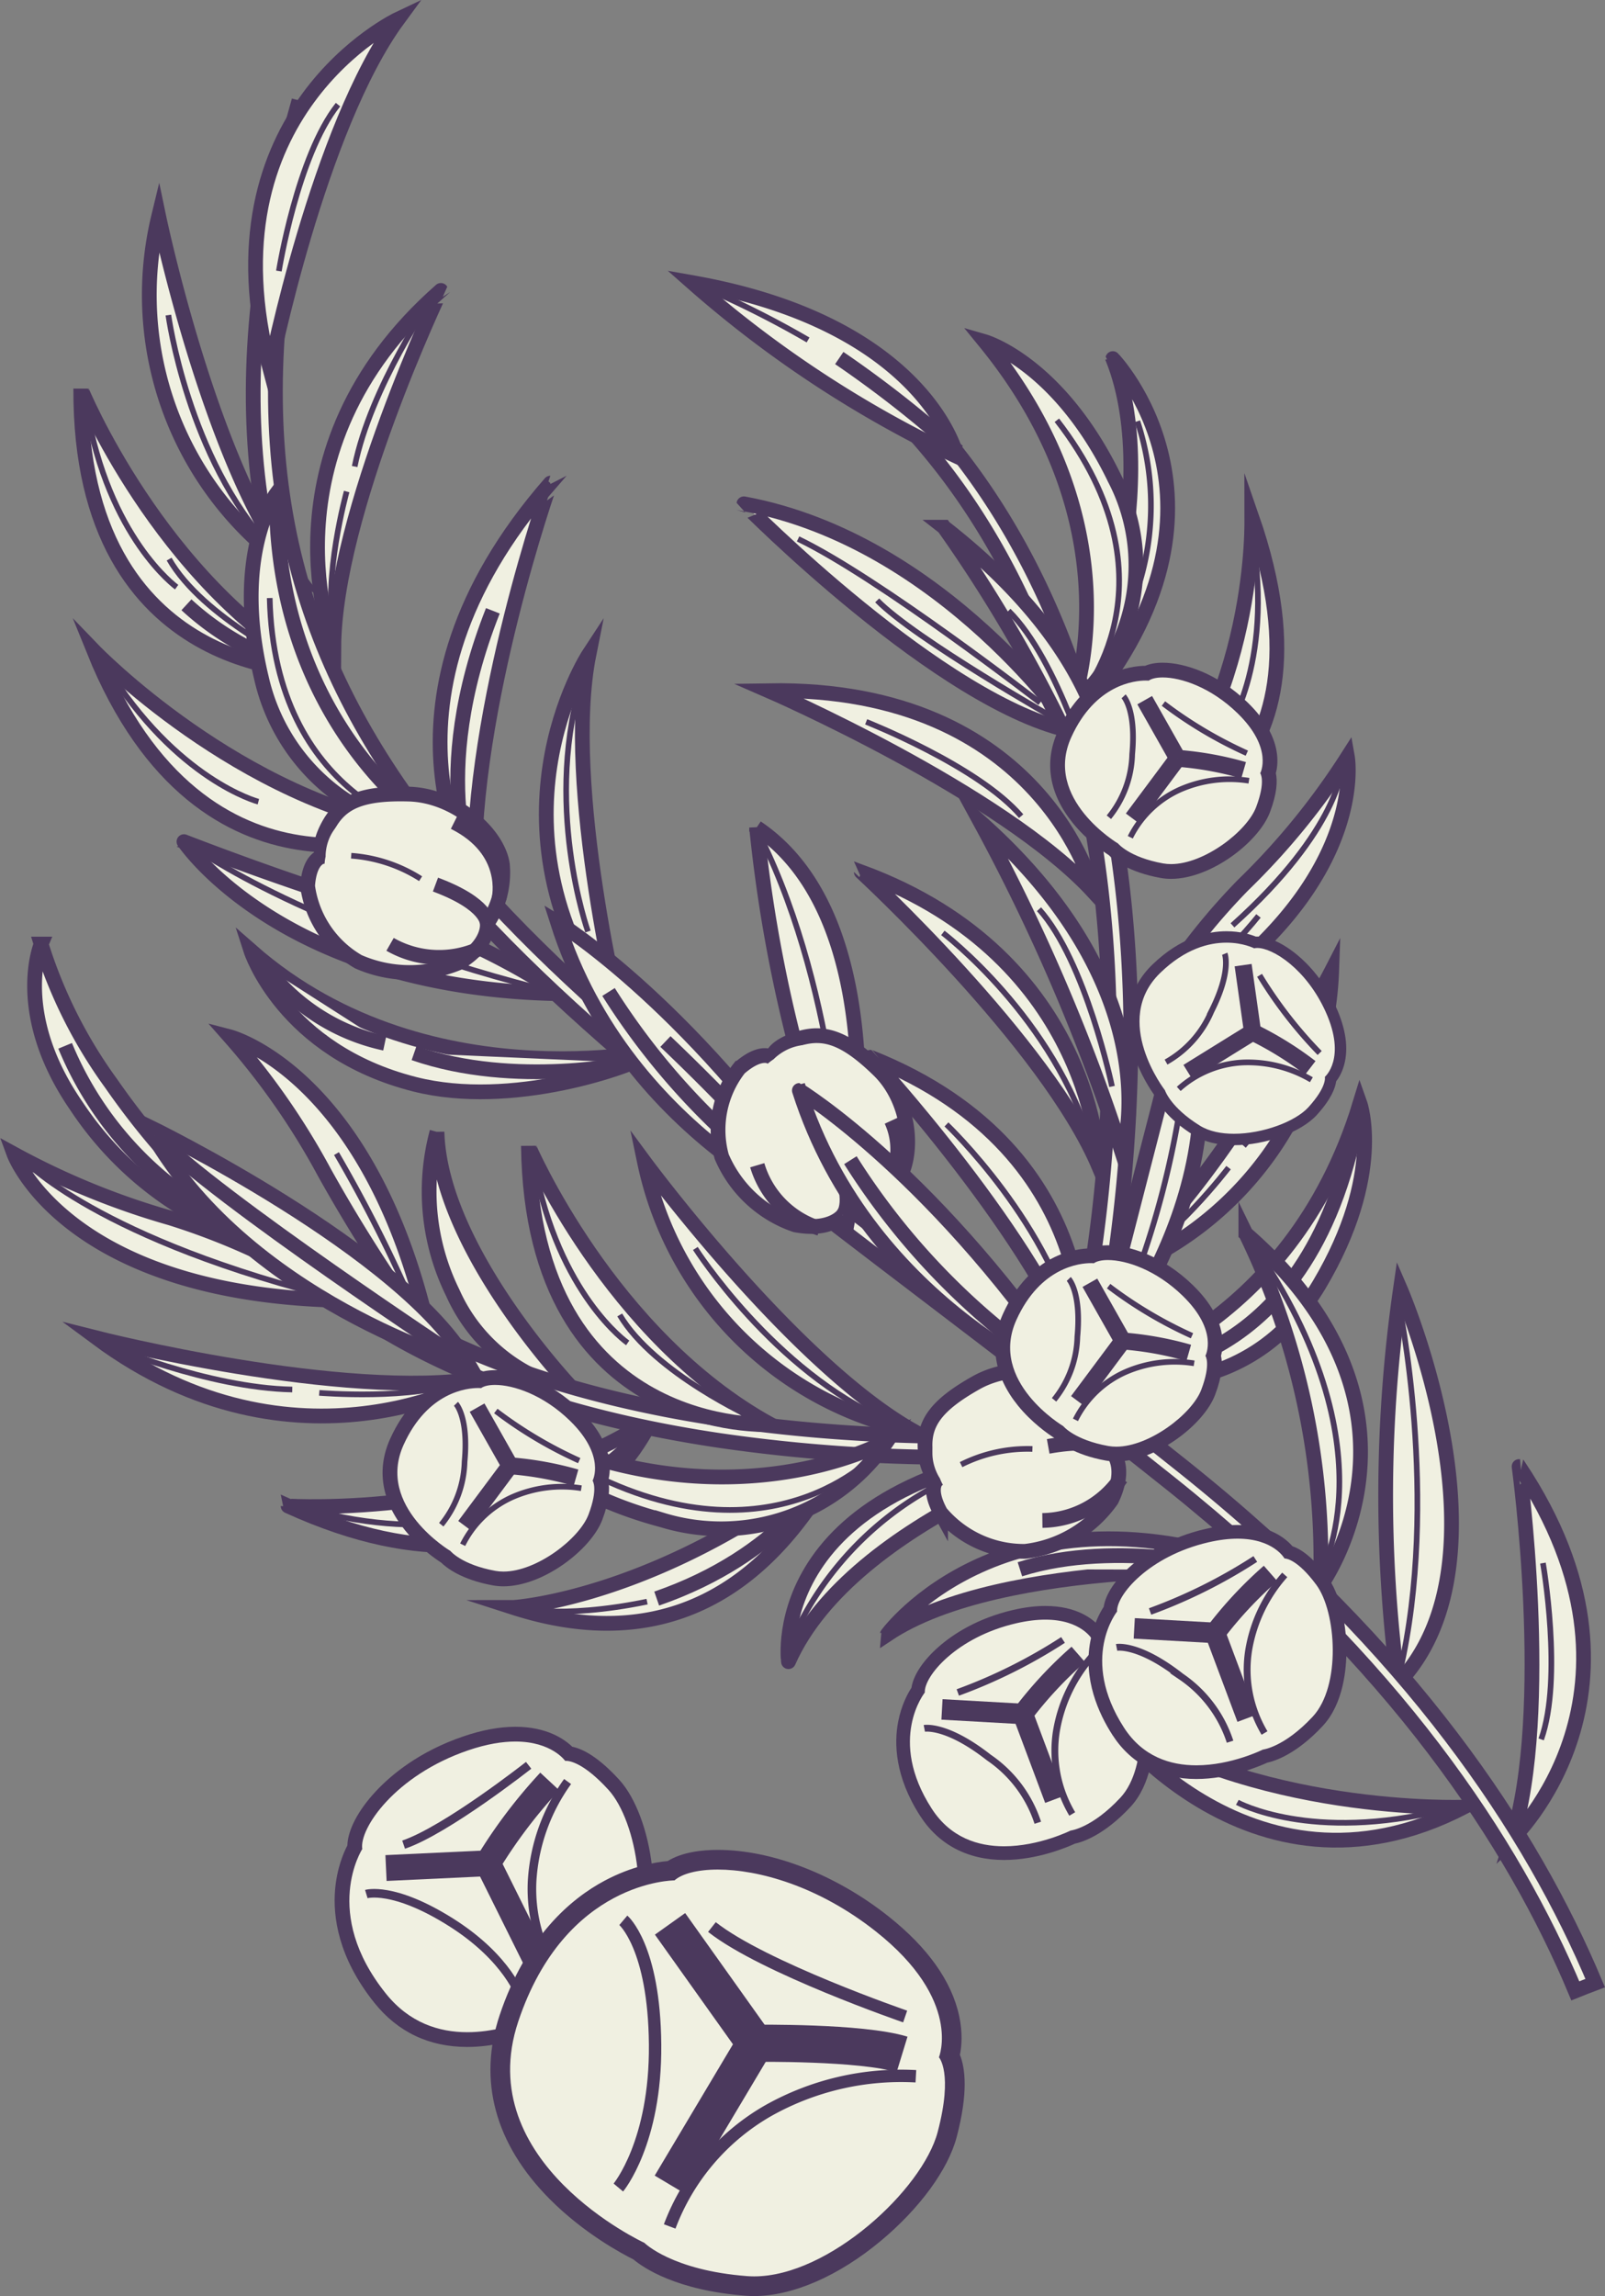<svg xmlns="http://www.w3.org/2000/svg" width="83.008" height="118.671" viewBox="0 0 83.008 118.671">
  <rect x="0" y="0" width="83.008" height="118.671" fill="#808080" stroke="none"/>
  <g id="Group_253" data-name="Group 253" transform="translate(-268.037 -1461.792)">
    <g id="Group_207" data-name="Group 207">
      <g id="Path_1896" data-name="Path 1896" fill="#f0f0e1" stroke-miterlimit="10">
        <path d="M 292.204 1567.207 C 292.203 1567.207 292.203 1567.207 292.203 1567.207 C 290.352 1567.207 288.836 1566.488 287.698 1565.07 C 286.698 1563.824 285.548 1561.845 285.747 1559.496 C 285.843 1558.355 286.223 1557.562 286.383 1557.272 C 286.358 1556.573 286.87 1555.582 287.752 1554.637 C 288.852 1553.459 290.401 1552.488 292.114 1551.901 C 293.044 1551.583 293.912 1551.421 294.691 1551.421 C 296.308 1551.421 297.147 1552.11 297.449 1552.429 C 297.827 1552.479 298.614 1552.758 299.784 1554.039 C 300.575 1554.904 301.187 1556.548 301.381 1558.332 C 301.595 1560.294 301.258 1562.028 300.457 1563.088 C 298.942 1565.091 297.62 1565.582 297.297 1565.677 C 296.924 1565.905 294.683 1567.207 292.204 1567.207 Z" stroke="none"/>
        <path d="M 292.203 1566.826 C 294.783 1566.826 297.143 1565.324 297.143 1565.324 C 297.143 1565.324 298.51 1565.03 300.153 1562.858 C 301.795 1560.685 300.992 1555.925 299.503 1554.296 C 298.228 1552.901 297.497 1552.801 297.314 1552.801 C 297.283 1552.801 297.268 1552.804 297.268 1552.804 C 297.268 1552.804 296.576 1551.803 294.691 1551.803 C 294.028 1551.803 293.217 1551.927 292.237 1552.262 C 288.471 1553.551 286.608 1556.3 286.773 1557.36 C 286.773 1557.36 284.642 1560.651 287.995 1564.831 C 289.208 1566.343 290.741 1566.826 292.203 1566.826 M 292.204 1567.588 L 292.204 1566.826 L 292.204 1567.588 C 290.23 1567.588 288.614 1566.821 287.4 1565.308 C 285.511 1562.952 285.251 1560.83 285.367 1559.464 C 285.461 1558.348 285.806 1557.549 286.002 1557.175 C 286.024 1556.38 286.555 1555.36 287.474 1554.376 C 288.281 1553.512 289.72 1552.317 291.99 1551.541 C 292.961 1551.208 293.87 1551.04 294.691 1551.04 C 296.311 1551.04 297.223 1551.676 297.634 1552.072 C 298.18 1552.183 298.985 1552.599 300.066 1553.782 C 300.908 1554.703 301.557 1556.431 301.76 1558.29 C 302.067 1561.108 301.266 1562.65 300.761 1563.318 C 299.246 1565.321 297.905 1565.887 297.451 1566.029 C 296.948 1566.33 294.695 1567.588 292.204 1567.588 Z" stroke="none" fill="#4b395d"/>
      </g>
      <path id="Path_1897" data-name="Path 1897" d="M295.909,1563.406l-2.64-5.312-5.268.247" fill="#f0f0e1" stroke="#4b395d" stroke-miterlimit="10" stroke-width="1.336"/>
      <path id="Path_1898" data-name="Path 1898" d="M293.268,1558.093a26.258,26.258,0,0,1,3.2-4.227" fill="#f0f0e1" stroke="#4b395d" stroke-miterlimit="10" stroke-width="1.336"/>
      <path id="Path_1899" data-name="Path 1899" d="M295.377,1553.032s-4.247,3.345-6.466,4.1" fill="#f0f0e1" stroke="#4b395d" stroke-miterlimit="10" stroke-width="0.445"/>
      <path id="Path_1900" data-name="Path 1900" d="M286.982,1559.686s1.394-.423,4.375,1.456,3.608,3.891,3.608,3.891" fill="#f0f0e1" stroke="#4b395d" stroke-miterlimit="10" stroke-width="0.445"/>
      <path id="Path_1901" data-name="Path 1901" d="M297.14,1564.239a8.072,8.072,0,0,1-1.582-5.246,9.761,9.761,0,0,1,1.834-5.123" fill="#f0f0e1" stroke="#4b395d" stroke-miterlimit="10" stroke-width="0.445"/>
    </g>
    <g id="Group_251" data-name="Group 251">
      <path id="Path_1902" data-name="Path 1902" d="M297.018,1513.153a35.944,35.944,0,0,0-9-4.261c-4.779-1.379-10.466-3.6-10.466-3.6S282.61,1512.9,297.018,1513.153Z" fill="#f0f0e1" stroke="#4b395d" stroke-miterlimit="10" stroke-width="0.763"/>
      <path id="Path_1903" data-name="Path 1903" d="M278.036,1505.577s6.177,4.46,18.982,7.576" fill="none" stroke="#4b395d" stroke-miterlimit="10" stroke-width="0.292"/>
      <path id="Path_1904" data-name="Path 1904" d="M324.974,1550.231s7.58,10.741,18.767,4.964C343.741,1555.195,332.76,1555.617,324.974,1550.231Z" fill="#f0f0e1" stroke="#4b395d" stroke-miterlimit="10" stroke-width="0.763"/>
      <path id="Path_1905" data-name="Path 1905" d="M332.03,1554.946s3.817,2.1,10.684.38" fill="none" stroke="#4b395d" stroke-miterlimit="10" stroke-width="0.292"/>
      <path id="Path_1906" data-name="Path 1906" d="M325.191,1536.321s-13.037,3.84-16.376,11.354C308.815,1547.675,307.4,1537.588,325.191,1536.321Z" fill="#f0f0e1" stroke="#4b395d" stroke-miterlimit="10" stroke-width="0.763"/>
      <path id="Path_1907" data-name="Path 1907" d="M333.711,1542.965s-13.827-.674-19.782,3.3C313.929,1546.26,320.069,1537.87,333.711,1542.965Z" fill="#f0f0e1" stroke="#4b395d" stroke-miterlimit="10" stroke-width="0.763"/>
      <path id="Path_1908" data-name="Path 1908" d="M332.074,1542.925s-6.228-1.63-11.289-.025" fill="#f0f0e1" stroke="#4b395d" stroke-miterlimit="10" stroke-width="0.763"/>
      <path id="Path_1909" data-name="Path 1909" d="M324.164,1536.624a16.778,16.778,0,0,0-15.182,9.958" fill="none" stroke="#4b395d" stroke-miterlimit="10" stroke-width="0.292"/>
      <g id="Group_208" data-name="Group 208">
        <path id="Path_1910" data-name="Path 1910" d="M340.465,1528.427s6.034,13.938-.131,20.363A74.757,74.757,0,0,1,340.465,1528.427Z" fill="#f0f0e1" stroke="#4b395d" stroke-miterlimit="10" stroke-width="0.763"/>
        <path id="Path_1911" data-name="Path 1911" d="M340.369,1529.108s2.146,10.182.065,19.108" fill="none" stroke="#4b395d" stroke-miterlimit="10" stroke-width="0.292"/>
      </g>
      <g id="Group_209" data-name="Group 209">
        <path id="Path_1912" data-name="Path 1912" d="M346.239,1556.833s8.071-7.654.363-19.244C346.6,1537.589,348.323,1550.221,346.239,1556.833Z" fill="#f0f0e1" stroke="#4b395d" stroke-miterlimit="10" stroke-width="0.763"/>
        <path id="Path_1913" data-name="Path 1913" d="M347.836,1542.58s1.038,5.955-.092,9.111" fill="none" stroke="#4b395d" stroke-miterlimit="10" stroke-width="0.292"/>
      </g>
      <g id="Group_210" data-name="Group 210">
        <path id="Path_1914" data-name="Path 1914" d="M323.514,1547.6a25.489,25.489,0,0,0,13.793-1.072" fill="none" stroke="#4b395d" stroke-miterlimit="10" stroke-width="0.292"/>
      </g>
      <path id="Path_1915" data-name="Path 1915" d="M282.278,1526.271a17.555,17.555,0,0,1-10.283-7.305c-3.335-4.823-1.831-8.379-1.831-8.379a24.751,24.751,0,0,0,3.619,7.2C278.211,1524.157,282.278,1526.271,282.278,1526.271Z" fill="#f0f0e1" stroke="#4b395d" stroke-miterlimit="10" stroke-width="0.763"/>
      <path id="Path_1916" data-name="Path 1916" d="M285.852,1529.005a35.9,35.9,0,0,0-9-4.261,39.416,39.416,0,0,1-8.092-3.308S271.444,1528.755,285.852,1529.005Z" fill="#f0f0e1" stroke="#4b395d" stroke-miterlimit="10" stroke-width="0.763"/>
      <path id="Path_1917" data-name="Path 1917" d="M269.244,1521.723s3.8,4.165,16.608,7.282" fill="none" stroke="#4b395d" stroke-miterlimit="10" stroke-width="0.292"/>
      <path id="Path_1918" data-name="Path 1918" d="M281.179,1525.572a17.862,17.862,0,0,1-9.773-9.727" fill="none" stroke="#4b395d" stroke-miterlimit="10" stroke-width="0.763"/>
      <g id="Group_211" data-name="Group 211">
        <path id="Path_1919" data-name="Path 1919" d="M311.617,1536.948a2.132,2.132,0,0,1-.237.507c-1.191,1.505-5.5,11.059-16.8,7.418C294.583,1544.873,302.464,1544.415,311.617,1536.948Z" fill="#f0f0e1" stroke="#4b395d" stroke-miterlimit="10" stroke-width="0.763"/>
        <path id="Path_1920" data-name="Path 1920" d="M294.583,1544.873s2.379.637,6.92-.3" fill="none" stroke="#4b395d" stroke-miterlimit="10" stroke-width="0.292"/>
        <path id="Path_1921" data-name="Path 1921" d="M310.7,1538s-2.224,4.175-8.7,6.414" fill="#f0f0e1" stroke="#4b395d" stroke-miterlimit="10" stroke-width="0.763"/>
      </g>
      <g id="Group_212" data-name="Group 212">
        <path id="Path_1922" data-name="Path 1922" d="M292.907,1533.028s-9.556,5.55-19.864-2.08C273.043,1530.948,285.835,1534.185,292.907,1533.028Z" fill="#f0f0e1" stroke="#4b395d" stroke-miterlimit="10" stroke-width="0.763"/>
        <path id="Path_1923" data-name="Path 1923" d="M273.52,1531.291s5.272,2.235,9.632,2.318" fill="none" stroke="#4b395d" stroke-miterlimit="10" stroke-width="0.292"/>
        <path id="Path_1924" data-name="Path 1924" d="M292.024,1533.146c-2.58,1.046-7.476.636-7.476.636" fill="none" stroke="#4b395d" stroke-miterlimit="10" stroke-width="0.292"/>
      </g>
      <g id="Group_213" data-name="Group 213">
        <path id="Path_1925" data-name="Path 1925" d="M283.044,1491.108a17.239,17.239,0,0,1-6.8-18.135S278.849,1485.468,283.044,1491.108Z" fill="#f0f0e1" stroke="#4b395d" stroke-miterlimit="10" stroke-width="0.763"/>
        <path id="Path_1926" data-name="Path 1926" d="M276.745,1478.076s1,7.4,5.328,12.049" fill="none" stroke="#4b395d" stroke-miterlimit="10" stroke-width="0.292"/>
      </g>
      <g id="Group_214" data-name="Group 214">
        <path id="Path_1927" data-name="Path 1927" d="M284.481,1496.478s-12.332.5-12.267-14.6C272.214,1481.88,276.243,1491.763,284.481,1496.478Z" fill="#f0f0e1" stroke="#4b395d" stroke-miterlimit="10" stroke-width="0.763"/>
        <path id="Path_1928" data-name="Path 1928" d="M277.173,1492.138s-3.528-2.53-4.669-9.3" fill="none" stroke="#4b395d" stroke-miterlimit="10" stroke-width="0.292"/>
        <path id="Path_1929" data-name="Path 1929" d="M283.67,1496.359a14.4,14.4,0,0,1-5.99-3.309" fill="#f0f0e1" stroke="#4b395d" stroke-miterlimit="10" stroke-width="0.763"/>
        <path id="Path_1930" data-name="Path 1930" d="M283.61,1496.135s-5.086-2.4-6.826-5.445" fill="none" stroke="#4b395d" stroke-miterlimit="10" stroke-width="0.292"/>
      </g>
      <g id="Group_215" data-name="Group 215">
        <path id="Path_1931" data-name="Path 1931" d="M298.5,1495.593s-5.97,9.084,1.712,19.188C300.211,1514.781,297.14,1502.381,298.5,1495.593Z" fill="#f0f0e1" stroke="#4b395d" stroke-miterlimit="10" stroke-width="0.763"/>
        <path id="Path_1932" data-name="Path 1932" d="M298.447,1509.938s-2.392-6.695-.212-13.347" fill="none" stroke="#4b395d" stroke-miterlimit="10" stroke-width="0.292"/>
      </g>
      <g id="Group_216" data-name="Group 216">
        <path id="Path_1933" data-name="Path 1933" d="M324.744,1533.051s9.989-2.3,13.628-14.227c0,0,1.293,3.641-2.1,9.355S327.018,1533.461,324.744,1533.051Z" fill="#f0f0e1" stroke="#4b395d" stroke-miterlimit="10" stroke-width="0.763"/>
        <path id="Path_1934" data-name="Path 1934" d="M326.087,1532.7s9.972.461,12.285-13.876" fill="none" stroke="#4b395d" stroke-miterlimit="10" stroke-width="0.763"/>
      </g>
      <path id="Path_1935" data-name="Path 1935" d="M336.33,1543.759s6.643-9.077-3.86-18.205A38.558,38.558,0,0,1,336.33,1543.759Z" fill="#f0f0e1" stroke="#4b395d" stroke-miterlimit="10" stroke-width="0.763"/>
      <path id="Path_1936" data-name="Path 1936" d="M329.253,1537.615c-4.425-3.532-8.652-6.749-12.74-9.86-24.267-18.47-40.3-30.671-32.041-60.12l-1.073-.285c-3.967,14.143-2.765,24.928,3.894,34.97,6.1,9.2,16.5,17.112,28.535,26.275,4.082,3.107,8.3,6.32,12.719,9.844,11.625,9.278,17.755,18.593,20.963,26.25q.512-.207,1.029-.4C347.27,1556.489,341.039,1547.022,329.253,1537.615Z" fill="#f0f0e1" stroke="#4b395d" stroke-miterlimit="10" stroke-width="0.763"/>
      <path id="Path_1937" data-name="Path 1937" d="M325.105,1530.423c-.427,2.268-.786,3.611-.8,3.644l-1.075-.276a78.869,78.869,0,0,0,2.183-18.412c0-9.4-1.875-22.561-10.811-31.936l.816-.723c9.186,9.637,11.11,23.1,11.106,32.692A83.05,83.05,0,0,1,325.105,1530.423Z" fill="#f0f0e1" stroke="#4b395d" stroke-miterlimit="10" stroke-width="0.763"/>
      <path id="Path_1938" data-name="Path 1938" d="M297.7,1533.619s-6.9-7.209-7.062-13.326a11.841,11.841,0,0,0,.816,8.319A8.712,8.712,0,0,0,297.7,1533.619Z" fill="#f0f0e1" stroke="#4b395d" stroke-miterlimit="10" stroke-width="0.763"/>
      <g id="Group_217" data-name="Group 217">
        <path id="Path_1939" data-name="Path 1939" d="M290.275,1530.9a82.5,82.5,0,0,1-5.447-8.484,37.329,37.329,0,0,0-4.9-7.036S287.275,1517.291,290.275,1530.9Z" fill="#f0f0e1" stroke="#4b395d" stroke-miterlimit="10" stroke-width="0.763"/>
        <path id="Path_1940" data-name="Path 1940" d="M289.576,1529.65a74.073,74.073,0,0,0-4.137-8.234" fill="none" stroke="#4b395d" stroke-miterlimit="10" stroke-width="0.292"/>
      </g>
      <path id="Path_1941" data-name="Path 1941" d="M301.765,1535.1s-4.642,11-18.827,4.531C282.938,1539.635,293.913,1540.31,301.765,1535.1Z" fill="#f0f0e1" stroke="#4b395d" stroke-miterlimit="10" stroke-width="0.763"/>
      <path id="Path_1942" data-name="Path 1942" d="M294.651,1539.655s-3.843,2.013-10.688.135" fill="none" stroke="#4b395d" stroke-miterlimit="10" stroke-width="0.292"/>
      <path id="Path_1943" data-name="Path 1943" d="M301.317,1535.764a14.116,14.116,0,0,1-5.6,3.835" fill="#f0f0e1" stroke="#4b395d" stroke-miterlimit="10" stroke-width="0.763"/>
      <path id="Path_1944" data-name="Path 1944" d="M315.269,1535.746a17.941,17.941,0,0,1-13.9-13.9S309.054,1532.246,315.269,1535.746Z" fill="#f0f0e1" stroke="#4b395d" stroke-miterlimit="10" stroke-width="0.763"/>
      <path id="Path_1945" data-name="Path 1945" d="M321.756,1536.991a83.509,83.509,0,0,1-16.507-.748c-11.739-1.744-20.282-6-24.7-12.3l.919-.6c10.292,14.664,39.9,12.6,40.2,12.576Z" fill="#f0f0e1" stroke="#4b395d" stroke-miterlimit="10" stroke-width="0.763"/>
      <path id="Path_1946" data-name="Path 1946" d="M307.885,1535.416s-12.32.7-12.52-14.4C295.365,1521.02,299.566,1530.837,307.885,1535.416Z" fill="#f0f0e1" stroke="#4b395d" stroke-miterlimit="10" stroke-width="0.763"/>
      <path id="Path_1947" data-name="Path 1947" d="M300.5,1531.2s-3.571-2.472-4.831-9.22" fill="none" stroke="#4b395d" stroke-miterlimit="10" stroke-width="0.292"/>
      <path id="Path_1948" data-name="Path 1948" d="M307.008,1535.088s-5.127-2.314-6.92-5.333" fill="none" stroke="#4b395d" stroke-miterlimit="10" stroke-width="0.292"/>
      <g id="Group_218" data-name="Group 218">
        <path id="Path_1949" data-name="Path 1949" d="M292.29,1532.321s-11.711-3.325-16.618-12.335C275.672,1519.986,288.972,1526.436,292.29,1532.321Z" fill="#f0f0e1" stroke="#4b395d" stroke-miterlimit="10" stroke-width="0.763"/>
        <path id="Path_1950" data-name="Path 1950" d="M291.889,1532.073s-12.631-8.324-15.826-11.6" fill="#f0f0e1" stroke="#4b395d" stroke-miterlimit="10" stroke-width="0.763"/>
      </g>
      <g id="Group_219" data-name="Group 219">
        <path id="Path_1951" data-name="Path 1951" d="M313.935,1536.256s-8.655,4.881-20.013-1.113c0,0,1.765,3.455,8.374,5.213A10.4,10.4,0,0,0,313.935,1536.256Z" fill="#f0f0e1" stroke="#4b395d" stroke-miterlimit="10" stroke-width="0.763"/>
        <path id="Path_1952" data-name="Path 1952" d="M313.6,1536.7s-5.26,6.084-14.9,1.3" fill="none" stroke="#4b395d" stroke-miterlimit="10" stroke-width="0.292"/>
      </g>
      <g id="Group_220" data-name="Group 220">
        <path id="Path_1953" data-name="Path 1953" d="M302.049,1516.095c1.4-.369-11.627,3.1-21.037-5.168,0,0,1.666,5.182,8.477,6.906C294.454,1519.09,300.659,1516.99,302.049,1516.095Z" fill="#f0f0e1" stroke="#4b395d" stroke-miterlimit="10" stroke-width="0.763"/>
        <path id="Path_1954" data-name="Path 1954" d="M300.724,1516.724s-6.02,1.322-11.273-.5" fill="#f0f0e1" stroke="#4b395d" stroke-miterlimit="10" stroke-width="0.763"/>
        <path id="Path_1955" data-name="Path 1955" d="M281.781,1511.774a10.4,10.4,0,0,0,6.155,3.939" fill="#f0f0e1" stroke="#4b395d" stroke-miterlimit="10" stroke-width="0.763"/>
      </g>
      <g id="Group_221" data-name="Group 221">
        <path id="Path_1956" data-name="Path 1956" d="M311.39,1524.922s-10.91-4.112-14.521-15.464C296.869,1509.458,304.107,1513.869,311.39,1524.922Z" fill="#f0f0e1" stroke="#4b395d" stroke-miterlimit="10" stroke-width="0.763"/>
        <path id="Path_1957" data-name="Path 1957" d="M311.057,1524.55a36.476,36.476,0,0,1-11.548-11.488" fill="#f0f0e1" stroke="#4b395d" stroke-miterlimit="10" stroke-width="0.763"/>
      </g>
      <path id="Path_1958" data-name="Path 1958" d="M310.56,1524.173a116.278,116.278,0,0,0-8.108-8.55" fill="#f0f0e1" stroke="#4b395d" stroke-miterlimit="10" stroke-width="0.763"/>
      <g id="Group_222" data-name="Group 222">
        <path id="Path_1959" data-name="Path 1959" d="M311.958,1524.425s2.7-14.829-4.79-19.861A75.348,75.348,0,0,0,311.958,1524.425Z" fill="#f0f0e1" stroke="#4b395d" stroke-miterlimit="10" stroke-width="0.763"/>
        <path id="Path_1960" data-name="Path 1960" d="M311.709,1523.78s-.236-10.378-4.313-18.675" fill="none" stroke="#4b395d" stroke-miterlimit="10" stroke-width="0.292"/>
      </g>
      <g id="Group_223" data-name="Group 223">
        <path id="Path_1961" data-name="Path 1961" d="M288.627,1462.78s-10.173,4.8-6.621,18.122C282.006,1480.9,284.489,1468.412,288.627,1462.78Z" fill="#f0f0e1" stroke="#4b395d" stroke-miterlimit="10" stroke-width="0.763"/>
        <path id="Path_1962" data-name="Path 1962" d="M282.46,1475.8s.955-5.956,3.058-8.6" fill="none" stroke="#4b395d" stroke-miterlimit="10" stroke-width="0.292"/>
      </g>
      <g id="Group_233" data-name="Group 233">
        <g id="Group_224" data-name="Group 224">
          <path id="Path_1963" data-name="Path 1963" d="M324.622,1507.924s-2.6-10.669-16.843-10.435C307.779,1497.489,319.847,1502.728,324.622,1507.924Z" fill="#f0f0e1" stroke="#4b395d" stroke-miterlimit="10" stroke-width="0.763"/>
          <path id="Path_1964" data-name="Path 1964" d="M312.833,1499.1s5.806,2.283,8.016,4.875" fill="none" stroke="#4b395d" stroke-miterlimit="10" stroke-width="0.292"/>
        </g>
        <path id="Path_1965" data-name="Path 1965" d="M323.563,1499.6s-6.7-9.855-17.052-11.769C306.511,1487.829,316.768,1498.243,323.563,1499.6Z" fill="#f0f0e1" stroke="#4b395d" stroke-miterlimit="10" stroke-width="0.763"/>
        <path id="Path_1966" data-name="Path 1966" d="M322.809,1499.05s-7.463-4.232-9.406-6.227" fill="none" stroke="#4b395d" stroke-miterlimit="10" stroke-width="0.292"/>
        <path id="Path_1967" data-name="Path 1967" d="M321.83,1498.115s-8.342-6.469-12.518-8.468" fill="none" stroke="#4b395d" stroke-miterlimit="10" stroke-width="0.292"/>
        <g id="Group_225" data-name="Group 225">
          <path id="Path_1968" data-name="Path 1968" d="M325.49,1527.687a17.4,17.4,0,0,0,11.42-15.726S331.047,1523.336,325.49,1527.687Z" fill="#f0f0e1" stroke="#4b395d" stroke-miterlimit="10" stroke-width="0.763"/>
          <path id="Path_1969" data-name="Path 1969" d="M336.867,1512.532s-1.709,5.279-4.51,8.485" fill="none" stroke="#4b395d" stroke-miterlimit="10" stroke-width="0.292"/>
          <path id="Path_1970" data-name="Path 1970" d="M326.163,1527.127c2.517-1.178,5.413-4.986,5.413-4.986" fill="none" stroke="#4b395d" stroke-miterlimit="10" stroke-width="0.292"/>
        </g>
        <g id="Group_226" data-name="Group 226">
          <path id="Path_1971" data-name="Path 1971" d="M324,1532.6s1.625-11.163-10.944-16.163C313.055,1516.437,321.852,1525.983,324,1532.6Z" fill="#f0f0e1" stroke="#4b395d" stroke-miterlimit="10" stroke-width="0.763"/>
          <path id="Path_1972" data-name="Path 1972" d="M316.986,1519.908s5.539,5.24,6.784,11.354" fill="none" stroke="#4b395d" stroke-miterlimit="10" stroke-width="0.292"/>
        </g>
        <g id="Group_227" data-name="Group 227">
          <path id="Path_1973" data-name="Path 1973" d="M324.875,1522.1s-.159-10.783-12.292-15.24C312.583,1506.864,322.166,1515.678,324.875,1522.1Z" fill="#f0f0e1" stroke="#4b395d" stroke-miterlimit="10" stroke-width="0.763"/>
          <path id="Path_1974" data-name="Path 1974" d="M316.8,1510.01s5.787,4.373,7.733,11.115" fill="none" stroke="#4b395d" stroke-miterlimit="10" stroke-width="0.292"/>
        </g>
        <path id="Path_1975" data-name="Path 1975" d="M326.592,1515.427a33.594,33.594,0,0,1,5.723-7.878,36.851,36.851,0,0,0,5.41-6.624S339.081,1508.571,326.592,1515.427Z" fill="#f0f0e1" stroke="#4b395d" stroke-miterlimit="10" stroke-width="0.763"/>
        <path id="Path_1976" data-name="Path 1976" d="M337.446,1501.4s-.083,3.213-5.667,8.218" fill="none" stroke="#4b395d" stroke-miterlimit="10" stroke-width="0.292"/>
        <path id="Path_1977" data-name="Path 1977" d="M324.128,1498.4s4.213-11.2,1.461-18.074C325.589,1480.325,332.861,1487.882,324.128,1498.4Z" fill="#f0f0e1" stroke="#4b395d" stroke-miterlimit="10" stroke-width="0.763"/>
        <g id="Group_228" data-name="Group 228">
          <path id="Path_1978" data-name="Path 1978" d="M323.452,1498.31s3.542-9.05-4.477-18.856c0,0,3.824,1.1,6.723,7.1A9.659,9.659,0,0,1,323.452,1498.31Z" fill="#f0f0e1" stroke="#4b395d" stroke-miterlimit="10" stroke-width="0.763"/>
          <path id="Path_1979" data-name="Path 1979" d="M323.853,1497.913s5.338-6.019-1.157-14.4" fill="none" stroke="#4b395d" stroke-miterlimit="10" stroke-width="0.292"/>
        </g>
        <g id="Group_229" data-name="Group 229">
          <path id="Path_1980" data-name="Path 1980" d="M325.3,1504.682s2.214-7.33-8.442-15.64A73.511,73.511,0,0,1,325.3,1504.682Z" fill="#f0f0e1" stroke="#4b395d" stroke-miterlimit="10" stroke-width="0.763"/>
          <path id="Path_1981" data-name="Path 1981" d="M324.578,1502.27s-1.783-6.363-4.384-8.909" fill="none" stroke="#4b395d" stroke-miterlimit="10" stroke-width="0.292"/>
        </g>
        <g id="Group_230" data-name="Group 230">
          <path id="Path_1982" data-name="Path 1982" d="M326.085,1521.413s2.721-8.19-7.355-17.147A100.186,100.186,0,0,1,326.085,1521.413Z" fill="#f0f0e1" stroke="#4b395d" stroke-miterlimit="10" stroke-width="0.763"/>
          <path id="Path_1983" data-name="Path 1983" d="M325.549,1517.945s-1.351-6.458-3.776-9.161" fill="none" stroke="#4b395d" stroke-miterlimit="10" stroke-width="0.292"/>
        </g>
        <path id="Path_1984" data-name="Path 1984" d="M326.6,1492.984a13.853,13.853,0,0,0,.261-9.419" fill="none" stroke="#4b395d" stroke-miterlimit="10" stroke-width="0.292"/>
        <path id="Path_1985" data-name="Path 1985" d="M327.073,1514.881a33.572,33.572,0,0,1,4.006-4.405" fill="none" stroke="#4b395d" stroke-miterlimit="10" stroke-width="0.292"/>
        <path id="Path_1986" data-name="Path 1986" d="M327.637,1514.832s4.039-3.872,5.487-5.7" fill="none" stroke="#4b395d" stroke-miterlimit="10" stroke-width="0.292"/>
        <g id="Group_231" data-name="Group 231">
          <path id="Path_1987" data-name="Path 1987" d="M326.826,1504.905s10.929-2.061,5.949-16.4C332.775,1488.506,333.127,1498.015,326.826,1504.905Z" fill="#f0f0e1" stroke="#4b395d" stroke-miterlimit="10" stroke-width="0.763"/>
          <path id="Path_1988" data-name="Path 1988" d="M331.4,1499.711s2.532-3.436,1.412-10.207" fill="none" stroke="#4b395d" stroke-miterlimit="10" stroke-width="0.292"/>
          <path id="Path_1989" data-name="Path 1989" d="M326.6,1505.623a13.715,13.715,0,0,0,4.62-4.9" fill="#f0f0e1" stroke="#4b395d" stroke-miterlimit="10" stroke-width="0.763"/>
          <path id="Path_1990" data-name="Path 1990" d="M326.579,1505.393s4.057-3.766,4.719-7.173" fill="none" stroke="#4b395d" stroke-miterlimit="10" stroke-width="0.292"/>
        </g>
        <g id="Group_232" data-name="Group 232">
          <path id="Path_1991" data-name="Path 1991" d="M324.444,1532.646s8.173-9.21,4.943-19.2Z" fill="#f0f0e1" stroke="#4b395d" stroke-miterlimit="10" stroke-width="0.763"/>
          <path id="Path_1992" data-name="Path 1992" d="M329.23,1517.958a46.376,46.376,0,0,1-2.915,11.034" fill="none" stroke="#4b395d" stroke-miterlimit="10" stroke-width="0.292"/>
        </g>
      </g>
      <g id="Group_234" data-name="Group 234">
        <path id="Path_1993" data-name="Path 1993" d="M309.166,1525.1c1.849.346,2.456-.5,2.456-.5a5.026,5.026,0,0,0,2.759-1.66c.987-1.317.8-4.185-.9-5.839s-2.8-2.041-4.142-1.628-1.383.979-1.383.979-.516-.461-1.683.553a5.162,5.162,0,0,0-.912,4.565A6.363,6.363,0,0,0,309.166,1525.1Z" fill="#f0f0e1" stroke="#4b395d" stroke-miterlimit="10" stroke-width="0.763"/>
        <path id="Path_1994" data-name="Path 1994" d="M306.737,1519.965s-.309-2.383,1.312-3.427c0,0,1.679-1.836,3.955.281,0,0-.971-.8-2.941.014A4.315,4.315,0,0,0,306.737,1519.965Z" fill="#f0f0e1"/>
        <path id="Path_1995" data-name="Path 1995" d="M311.622,1524.6s.752-.664-.5-3.225" fill="#f0f0e1" stroke="#4b395d" stroke-miterlimit="10" stroke-width="0.763"/>
        <path id="Path_1996" data-name="Path 1996" d="M310.431,1525.282a4.854,4.854,0,0,1-3.23-3.265" fill="#f0f0e1" stroke="#4b395d" stroke-miterlimit="10" stroke-width="0.763"/>
        <path id="Path_1997" data-name="Path 1997" d="M312.989,1524.087a3.563,3.563,0,0,0,1.152-4.377" fill="#f0f0e1" stroke="#4b395d" stroke-miterlimit="10" stroke-width="0.763"/>
      </g>
      <g id="Group_235" data-name="Group 235">
        <path id="Path_1998" data-name="Path 1998" d="M323.9,1533.616s-10.91-4.112-14.521-15.464C309.378,1518.152,316.615,1522.563,323.9,1533.616Z" fill="#f0f0e1" stroke="#4b395d" stroke-miterlimit="10" stroke-width="0.763"/>
        <path id="Path_1999" data-name="Path 1999" d="M323.566,1533.244a36.489,36.489,0,0,1-11.548-11.488" fill="#f0f0e1" stroke="#4b395d" stroke-miterlimit="10" stroke-width="0.763"/>
      </g>
      <g id="Group_236" data-name="Group 236">
        <path id="Path_2000" data-name="Path 2000" d="M303.846,1476.4a58.2,58.2,0,0,0,13.684,8.985S316.006,1478.549,303.846,1476.4Z" fill="#f0f0e1" stroke="#4b395d" stroke-miterlimit="10" stroke-width="0.763"/>
        <path id="Path_2001" data-name="Path 2001" d="M317.58,1485.124a57.387,57.387,0,0,0-6.138-4.827" fill="#f0f0e1" stroke="#4b395d" stroke-miterlimit="10" stroke-width="0.763"/>
        <path id="Path_2002" data-name="Path 2002" d="M303.846,1476.4a50.16,50.16,0,0,1,5.983,2.963" fill="none" stroke="#4b395d" stroke-miterlimit="10" stroke-width="0.292"/>
      </g>
      <g id="Group_237" data-name="Group 237">
        <path id="Path_2003" data-name="Path 2003" d="M292.575,1507.19s-5.948-9.125,3.927-20.428C296.5,1486.762,292.4,1498.389,292.575,1507.19Z" fill="#f0f0e1" stroke="#4b395d" stroke-miterlimit="10" stroke-width="0.763"/>
        <path id="Path_2004" data-name="Path 2004" d="M292.58,1507.239s-2.49-5.194.947-13.877" fill="none" stroke="#4b395d" stroke-miterlimit="10" stroke-width="0.763"/>
      </g>
      <g id="Group_238" data-name="Group 238">
        <path id="Path_2005" data-name="Path 2005" d="M285.3,1495.265s-4.023-10.084,5.538-18.463C290.837,1476.8,285.333,1488.344,285.3,1495.265Z" fill="#f0f0e1" stroke="#4b395d" stroke-miterlimit="10" stroke-width="0.763"/>
        <path id="Path_2006" data-name="Path 2006" d="M290.4,1477.191s-3.188,4.592-4.021,8.713" fill="none" stroke="#4b395d" stroke-miterlimit="10" stroke-width="0.292"/>
        <path id="Path_2007" data-name="Path 2007" d="M285.33,1494.406c-.624-2.64.636-7.209.636-7.209" fill="none" stroke="#4b395d" stroke-miterlimit="10" stroke-width="0.292"/>
      </g>
      <g id="Group_239" data-name="Group 239">
        <path id="Path_2008" data-name="Path 2008" d="M289.834,1504.686s-11.254,4.83-16.945-9.264C272.889,1495.422,280.393,1503.208,289.834,1504.686Z" fill="#f0f0e1" stroke="#4b395d" stroke-miterlimit="10" stroke-width="0.763"/>
        <path id="Path_2009" data-name="Path 2009" d="M281.4,1503.228s-4.238-1.108-7.875-7.013" fill="none" stroke="#4b395d" stroke-miterlimit="10" stroke-width="0.292"/>
      </g>
      <g id="Group_240" data-name="Group 240">
        <path id="Path_2010" data-name="Path 2010" d="M290.874,1504.833s-8.6-5.071-8.546-17.522c0,0-2.315,3.113-.764,9.55A10.291,10.291,0,0,0,290.874,1504.833Z" fill="#f0f0e1" stroke="#4b395d" stroke-miterlimit="10" stroke-width="0.763"/>
        <path id="Path_2011" data-name="Path 2011" d="M290.3,1504.755s-8.075-1.625-8.314-12.054" fill="none" stroke="#4b395d" stroke-miterlimit="10" stroke-width="0.292"/>
      </g>
      <g id="Group_241" data-name="Group 241">
        <path id="Path_2012" data-name="Path 2012" d="M291.836,1511.522c1.574-.985,1.4-2.006,1.4-2.006a4.687,4.687,0,0,0,.784-3.046c-.238-1.615-2.434-3.571-4.84-3.636s-3.476.394-4.139,1.588-.288,1.633-.288,1.633-.7.011-.808,1.526a5.34,5.34,0,0,0,2.628,3.919A6.615,6.615,0,0,0,291.836,1511.522Z" fill="#f0f0e1" stroke="#4b395d" stroke-miterlimit="10" stroke-width="0.763"/>
        <path id="Path_2013" data-name="Path 2013" d="M286.4,1509.421s-1.934-1.521-1.523-3.36c0,0-.116-2.453,3.037-2.439,0,0-1.27.069-2.1,1.974A4.249,4.249,0,0,0,286.4,1509.421Z" fill="#f0f0e1"/>
        <path id="Path_2014" data-name="Path 2014" d="M286.2,1506.021a7.724,7.724,0,0,1,3.59,1.187" fill="none" stroke="#4b395d" stroke-miterlimit="10" stroke-width="0.292"/>
        <path id="Path_2015" data-name="Path 2015" d="M293.234,1509.516s.062-.984-2.675-2.005" fill="#f0f0e1" stroke="#4b395d" stroke-miterlimit="10" stroke-width="0.763"/>
        <path id="Path_2016" data-name="Path 2016" d="M292.873,1510.808a5.1,5.1,0,0,1-4.662-.208" fill="#f0f0e1" stroke="#4b395d" stroke-miterlimit="10" stroke-width="0.763"/>
        <path id="Path_2017" data-name="Path 2017" d="M293.847,1508.232s.6-2.482-2.321-3.942" fill="#f0f0e1" stroke="#4b395d" stroke-miterlimit="10" stroke-width="0.763"/>
      </g>
      <g id="Group_242" data-name="Group 242">
        <path id="Path_2018" data-name="Path 2018" d="M325.521,1539.322c.8-1.639.088-2.421.088-2.421a4.729,4.729,0,0,0-1-3c-1.085-1.257-4.012-1.81-6.086-.644s-2.729,2.1-2.638,3.457.649,1.54.649,1.54-.588.365.149,1.712a5.63,5.63,0,0,0,4.368,2.008A6.373,6.373,0,0,0,325.521,1539.322Z" fill="#f0f0e1" stroke="#4b395d" stroke-miterlimit="10" stroke-width="0.763"/>
        <path id="Path_2019" data-name="Path 2019" d="M319.772,1540.29s-2.469-.316-3.126-2.094c0,0-1.439-2.034,1.239-3.623,0,0-1.038.7-.7,2.75A4.464,4.464,0,0,0,319.772,1540.29Z" fill="#f0f0e1"/>
        <path id="Path_2020" data-name="Path 2020" d="M317.743,1537.491a7.662,7.662,0,0,1,3.689-.81" fill="none" stroke="#4b395d" stroke-miterlimit="10" stroke-width="0.292"/>
        <path id="Path_2021" data-name="Path 2021" d="M325.609,1536.9s-.485-.871-3.361-.352" fill="#f0f0e1" stroke="#4b395d" stroke-miterlimit="10" stroke-width="0.763"/>
        <path id="Path_2022" data-name="Path 2022" d="M326.009,1538.187a4.974,4.974,0,0,1-4.062,2.19" fill="#f0f0e1" stroke="#4b395d" stroke-miterlimit="10" stroke-width="0.763"/>
        <path id="Path_2023" data-name="Path 2023" d="M325.427,1535.494s-.851-2.42-4.12-2.184" fill="#f0f0e1" stroke="#4b395d" stroke-miterlimit="10" stroke-width="0.763"/>
      </g>
      <g id="Group_243" data-name="Group 243">
        <g id="Path_2024" data-name="Path 2024" fill="#f0f0e1" stroke-miterlimit="10">
          <path d="M 325.767 1536.946 C 325.767 1536.946 325.767 1536.946 325.767 1536.946 C 325.602 1536.946 325.441 1536.932 325.289 1536.904 C 323.666 1536.611 322.968 1535.996 322.778 1535.796 C 322.558 1535.658 321.699 1535.089 320.975 1534.193 C 319.849 1532.8 319.601 1531.299 320.258 1529.852 C 321.586 1526.924 323.809 1526.696 324.459 1526.696 C 324.479 1526.696 324.497 1526.696 324.514 1526.697 C 324.723 1526.591 325.003 1526.536 325.334 1526.536 C 326.362 1526.536 327.989 1527.05 329.471 1528.494 C 331.129 1530.109 330.94 1531.395 330.789 1531.861 C 330.877 1532.152 330.912 1532.722 330.524 1533.75 C 329.991 1535.158 327.645 1536.946 325.767 1536.946 Z" stroke="none"/>
          <path d="M 325.767 1536.564 C 327.486 1536.564 329.695 1534.865 330.167 1533.615 C 330.678 1532.263 330.378 1531.867 330.378 1531.867 C 330.378 1531.867 331.073 1530.586 329.205 1528.767 C 327.818 1527.417 326.272 1526.917 325.334 1526.917 C 325.008 1526.917 324.756 1526.977 324.609 1527.083 C 324.609 1527.083 324.555 1527.077 324.459 1527.077 C 323.892 1527.077 321.845 1527.275 320.605 1530.009 C 319.155 1533.206 323.025 1535.5 323.025 1535.5 C 323.025 1535.5 323.601 1536.212 325.357 1536.529 C 325.49 1536.553 325.627 1536.564 325.767 1536.564 M 325.767 1537.327 L 325.767 1536.564 L 325.767 1537.327 L 325.767 1537.327 C 325.58 1537.327 325.396 1537.311 325.222 1537.28 C 323.599 1536.987 322.813 1536.364 322.541 1536.097 C 322.257 1535.915 321.401 1535.328 320.678 1534.433 C 319.456 1532.92 319.191 1531.281 319.911 1529.694 C 321.314 1526.6 323.687 1526.322 324.43 1526.315 C 324.678 1526.208 324.981 1526.155 325.334 1526.155 C 326.437 1526.155 328.173 1526.697 329.737 1528.221 C 330.642 1529.102 331.151 1530.009 331.25 1530.916 C 331.294 1531.316 331.246 1531.639 331.186 1531.867 C 331.273 1532.266 331.252 1532.9 330.88 1533.885 C 330.295 1535.434 327.82 1537.327 325.767 1537.327 Z" stroke="none" fill="#4b395d"/>
        </g>
        <path id="Path_2025" data-name="Path 2025" d="M323.781,1534.211l2.323-3.115-1.7-3.005" fill="#f0f0e1" stroke="#4b395d" stroke-miterlimit="10" stroke-width="0.875"/>
        <path id="Path_2026" data-name="Path 2026" d="M326.1,1531.1a17.161,17.161,0,0,1,3.416.616" fill="#f0f0e1" stroke="#4b395d" stroke-miterlimit="10" stroke-width="0.875"/>
        <path id="Path_2027" data-name="Path 2027" d="M329.685,1530.83a22.263,22.263,0,0,1-4.312-2.564" fill="none" stroke="#4b395d" stroke-miterlimit="10" stroke-width="0.292"/>
        <path id="Path_2028" data-name="Path 2028" d="M323.312,1527.894s.659.689.444,2.987a5.372,5.372,0,0,1-1.205,3.26" fill="none" stroke="#4b395d" stroke-miterlimit="10" stroke-width="0.292"/>
        <path id="Path_2029" data-name="Path 2029" d="M323.658,1535.177a5.282,5.282,0,0,1,2.6-2.477,6.4,6.4,0,0,1,3.537-.445" fill="none" stroke="#4b395d" stroke-miterlimit="10" stroke-width="0.292"/>
      </g>
      <g id="Group_244" data-name="Group 244">
        <g id="Path_2030" data-name="Path 2030" fill="#f0f0e1" stroke-miterlimit="10">
          <path d="M 331.854 1520.687 C 331.854 1520.687 331.855 1520.687 331.854 1520.687 C 331.092 1520.687 330.431 1520.527 329.944 1520.226 C 328.533 1519.353 328.115 1518.508 328.024 1518.285 C 327.886 1518.099 327.279 1517.244 326.927 1516.122 C 326.395 1514.428 326.711 1512.955 327.84 1511.862 C 329.243 1510.503 330.586 1510.218 331.466 1510.218 C 332.198 1510.218 332.73 1510.409 332.94 1510.499 C 332.979 1510.494 333.02 1510.492 333.063 1510.492 C 333.966 1510.492 335.801 1511.599 336.871 1513.975 C 337.834 1516.115 337.149 1517.221 336.857 1517.561 C 336.845 1517.838 336.69 1518.374 335.927 1519.215 C 335.179 1520.04 333.39 1520.687 331.854 1520.687 Z" stroke="none"/>
          <path d="M 331.854 1520.391 C 333.339 1520.391 335.029 1519.766 335.708 1519.017 C 336.691 1517.934 336.555 1517.45 336.555 1517.45 C 336.555 1517.45 337.685 1516.502 336.602 1514.096 C 335.595 1511.86 333.856 1510.787 333.063 1510.787 C 333.003 1510.787 332.948 1510.793 332.9 1510.805 C 332.9 1510.805 332.34 1510.513 331.466 1510.513 C 330.568 1510.513 329.338 1510.821 328.045 1512.074 C 325.494 1514.545 328.285 1518.141 328.285 1518.141 C 328.285 1518.141 328.564 1519.025 330.099 1519.975 C 330.572 1520.267 331.193 1520.391 331.854 1520.391 M 331.854 1520.982 L 331.854 1520.982 C 331.025 1520.982 330.33 1520.812 329.789 1520.477 C 328.372 1519.601 327.899 1518.742 327.765 1518.431 C 327.583 1518.181 326.993 1517.319 326.645 1516.211 C 326.078 1514.403 326.42 1512.826 327.634 1511.65 C 329.108 1510.222 330.532 1509.923 331.466 1509.923 C 332.182 1509.923 332.718 1510.091 332.987 1510.199 C 333.012 1510.197 333.037 1510.197 333.063 1510.197 C 333.647 1510.197 334.401 1510.544 335.129 1511.149 C 335.707 1511.629 336.525 1512.487 337.14 1513.854 C 337.647 1514.98 337.786 1515.982 337.554 1516.831 C 337.445 1517.228 337.277 1517.506 337.141 1517.681 C 337.092 1518.044 336.869 1518.616 336.145 1519.414 C 335.335 1520.307 333.49 1520.982 331.854 1520.982 Z" stroke="none" fill="#4b395d"/>
        </g>
        <path id="Path_2031" data-name="Path 2031" d="M329.475,1517.208l3.343-2.071-.488-3.462" fill="#f0f0e1" stroke="#4b395d" stroke-miterlimit="10" stroke-width="0.885"/>
        <path id="Path_2032" data-name="Path 2032" d="M332.817,1515.137a17.389,17.389,0,0,1,2.987,1.848" fill="#f0f0e1" stroke="#4b395d" stroke-miterlimit="10" stroke-width="0.885"/>
        <path id="Path_2033" data-name="Path 2033" d="M336.288,1516.216a22.519,22.519,0,0,1-3.108-4.014" fill="#f0f0e1" stroke="#4b395d" stroke-miterlimit="10" stroke-width="0.295"/>
        <path id="Path_2034" data-name="Path 2034" d="M331.378,1511.087s.365.894-.691,2.977a5.439,5.439,0,0,1-2.344,2.622" fill="#f0f0e1" stroke="#4b395d" stroke-miterlimit="10" stroke-width="0.295"/>
        <path id="Path_2035" data-name="Path 2035" d="M329,1518.072a5.348,5.348,0,0,1,3.364-1.368,6.469,6.469,0,0,1,3.495.894" fill="#f0f0e1" stroke="#4b395d" stroke-miterlimit="10" stroke-width="0.295"/>
      </g>
      <g id="Group_245" data-name="Group 245">
        <g id="Path_2036" data-name="Path 2036" fill="#f0f0e1" stroke-miterlimit="10">
          <path d="M 328.603 1506.834 C 328.603 1506.834 328.603 1506.834 328.603 1506.834 C 328.438 1506.834 328.277 1506.821 328.125 1506.793 C 326.502 1506.5 325.804 1505.885 325.614 1505.685 C 325.394 1505.547 324.535 1504.978 323.811 1504.082 C 322.685 1502.689 322.437 1501.188 323.094 1499.74 C 324.422 1496.813 326.645 1496.585 327.295 1496.585 C 327.314 1496.585 327.332 1496.585 327.349 1496.586 C 327.558 1496.48 327.838 1496.425 328.169 1496.425 C 329.198 1496.425 330.825 1496.939 332.307 1498.383 C 333.964 1499.997 333.776 1501.284 333.625 1501.75 C 333.713 1502.041 333.748 1502.611 333.36 1503.639 C 332.827 1505.047 330.481 1506.834 328.603 1506.834 Z" stroke="none"/>
          <path d="M 328.603 1506.453 C 330.321 1506.453 332.531 1504.754 333.003 1503.504 C 333.514 1502.152 333.214 1501.756 333.214 1501.756 C 333.214 1501.756 333.908 1500.475 332.041 1498.656 C 330.654 1497.306 329.108 1496.806 328.169 1496.806 C 327.844 1496.806 327.591 1496.866 327.444 1496.972 C 327.444 1496.972 327.391 1496.966 327.295 1496.966 C 326.729 1496.966 324.681 1497.164 323.441 1499.898 C 321.991 1503.095 325.861 1505.389 325.861 1505.389 C 325.861 1505.389 326.437 1506.101 328.193 1506.418 C 328.326 1506.442 328.463 1506.453 328.603 1506.453 M 328.603 1507.216 L 328.603 1506.453 L 328.603 1507.216 L 328.603 1507.216 L 328.603 1507.216 C 328.416 1507.216 328.232 1507.2 328.058 1507.168 C 326.435 1506.875 325.649 1506.253 325.377 1505.986 C 325.093 1505.804 324.237 1505.217 323.514 1504.322 C 322.292 1502.809 322.027 1501.17 322.747 1499.583 C 324.15 1496.491 326.521 1496.211 327.265 1496.204 C 327.513 1496.098 327.816 1496.044 328.169 1496.044 C 329.272 1496.044 331.009 1496.586 332.573 1498.11 C 333.478 1498.991 333.986 1499.898 334.086 1500.805 C 334.129 1501.205 334.082 1501.528 334.022 1501.755 C 334.109 1502.154 334.089 1502.789 333.716 1503.774 C 333.131 1505.323 330.656 1507.216 328.603 1507.216 Z" stroke="none" fill="#4b395d"/>
        </g>
        <path id="Path_2037" data-name="Path 2037" d="M326.616,1504.1l2.323-3.115-1.7-3.005" fill="#f0f0e1" stroke="#4b395d" stroke-miterlimit="10" stroke-width="0.875"/>
        <path id="Path_2038" data-name="Path 2038" d="M328.939,1500.985a17.159,17.159,0,0,1,3.416.616" fill="#f0f0e1" stroke="#4b395d" stroke-miterlimit="10" stroke-width="0.875"/>
        <path id="Path_2039" data-name="Path 2039" d="M332.521,1500.719a22.239,22.239,0,0,1-4.313-2.564" fill="none" stroke="#4b395d" stroke-miterlimit="10" stroke-width="0.292"/>
        <path id="Path_2040" data-name="Path 2040" d="M326.147,1497.783s.66.689.445,2.988a5.375,5.375,0,0,1-1.206,3.259" fill="none" stroke="#4b395d" stroke-miterlimit="10" stroke-width="0.292"/>
        <path id="Path_2041" data-name="Path 2041" d="M326.494,1505.066a5.286,5.286,0,0,1,2.6-2.477,6.391,6.391,0,0,1,3.536-.445" fill="none" stroke="#4b395d" stroke-miterlimit="10" stroke-width="0.292"/>
      </g>
      <g id="Group_246" data-name="Group 246">
        <g id="Path_2042" data-name="Path 2042" fill="#f0f0e1" stroke-miterlimit="10">
          <path d="M 294.076 1543.4 C 294.076 1543.4 294.076 1543.4 294.076 1543.4 C 293.911 1543.4 293.75 1543.386 293.597 1543.358 C 291.974 1543.065 291.276 1542.449 291.086 1542.25 C 290.866 1542.112 290.007 1541.543 289.283 1540.647 C 288.157 1539.254 287.909 1537.753 288.566 1536.306 C 289.894 1533.378 292.117 1533.15 292.767 1533.15 C 292.786 1533.15 292.804 1533.15 292.821 1533.151 C 293.03 1533.045 293.31 1532.99 293.641 1532.99 C 294.669 1532.99 296.296 1533.505 297.779 1534.949 C 299.436 1536.562 299.248 1537.848 299.096 1538.315 C 299.185 1538.606 299.22 1539.176 298.832 1540.204 C 298.299 1541.613 295.954 1543.4 294.076 1543.4 Z" stroke="none"/>
          <path d="M 294.076 1543.018 C 295.794 1543.019 298.003 1541.319 298.475 1540.069 C 298.986 1538.717 298.685 1538.321 298.685 1538.321 C 298.685 1538.321 299.38 1537.04 297.513 1535.222 C 296.126 1533.871 294.579 1533.371 293.641 1533.371 C 293.315 1533.371 293.063 1533.431 292.916 1533.537 C 292.916 1533.537 292.863 1533.531 292.767 1533.531 C 292.201 1533.531 290.153 1533.729 288.913 1536.463 C 287.463 1539.66 291.333 1541.954 291.333 1541.954 C 291.333 1541.954 291.909 1542.666 293.665 1542.983 C 293.798 1543.007 293.935 1543.018 294.076 1543.018 M 294.076 1543.781 L 294.076 1543.018 L 294.076 1543.781 C 293.888 1543.781 293.704 1543.765 293.529 1543.733 C 291.907 1543.44 291.121 1542.818 290.849 1542.551 C 290.565 1542.369 289.709 1541.782 288.986 1540.887 C 287.764 1539.374 287.499 1537.735 288.219 1536.148 C 289.622 1533.056 291.993 1532.776 292.737 1532.769 C 292.985 1532.663 293.288 1532.609 293.641 1532.609 C 294.744 1532.609 296.48 1533.152 298.045 1534.676 C 298.95 1535.557 299.458 1536.463 299.557 1537.371 C 299.601 1537.77 299.554 1538.093 299.493 1538.32 C 299.581 1538.719 299.561 1539.354 299.188 1540.339 C 298.603 1541.888 296.129 1543.781 294.076 1543.781 Z" stroke="none" fill="#4b395d"/>
        </g>
        <path id="Path_2043" data-name="Path 2043" d="M292.088,1540.665l2.323-3.115-1.7-3.005" fill="#f0f0e1" stroke="#4b395d" stroke-miterlimit="10" stroke-width="0.875"/>
        <path id="Path_2044" data-name="Path 2044" d="M294.411,1537.55a17.158,17.158,0,0,1,3.416.616" fill="#f0f0e1" stroke="#4b395d" stroke-miterlimit="10" stroke-width="0.875"/>
        <path id="Path_2045" data-name="Path 2045" d="M297.993,1537.284a22.242,22.242,0,0,1-4.313-2.564" fill="none" stroke="#4b395d" stroke-miterlimit="10" stroke-width="0.292"/>
        <path id="Path_2046" data-name="Path 2046" d="M291.619,1534.348s.66.69.445,2.988a5.38,5.38,0,0,1-1.206,3.26" fill="none" stroke="#4b395d" stroke-miterlimit="10" stroke-width="0.292"/>
        <path id="Path_2047" data-name="Path 2047" d="M291.966,1541.631a5.282,5.282,0,0,1,2.6-2.476,6.392,6.392,0,0,1,3.536-.445" fill="none" stroke="#4b395d" stroke-miterlimit="10" stroke-width="0.292"/>
      </g>
      <g id="Group_247" data-name="Group 247">
        <g id="Path_2048" data-name="Path 2048" fill="#f0f0e1" stroke-miterlimit="10">
          <path d="M 319.965 1557.57 C 319.965 1557.57 319.965 1557.57 319.964 1557.57 C 318.213 1557.57 316.817 1556.841 315.926 1555.461 C 315.233 1554.388 314.481 1552.719 314.833 1550.863 C 315 1549.977 315.359 1549.38 315.516 1549.151 C 315.609 1548.002 317.5 1546.042 320.519 1545.346 C 321.081 1545.216 321.613 1545.15 322.099 1545.15 C 323.717 1545.15 324.469 1545.871 324.727 1546.199 C 325.055 1546.279 325.647 1546.59 326.454 1547.679 C 327.014 1548.434 327.367 1549.794 327.375 1551.228 C 327.384 1552.808 326.971 1554.162 326.243 1554.943 C 324.888 1556.396 323.798 1556.69 323.515 1556.744 C 323.218 1556.885 321.687 1557.57 319.965 1557.57 Z" stroke="none"/>
          <path d="M 319.964 1557.217 C 321.782 1557.217 323.406 1556.404 323.406 1556.404 C 323.406 1556.404 324.51 1556.284 325.984 1554.702 C 327.459 1553.12 327.213 1549.296 326.17 1547.889 C 325.191 1546.567 324.601 1546.527 324.533 1546.527 C 324.528 1546.527 324.526 1546.527 324.526 1546.527 C 324.526 1546.527 323.964 1545.503 322.099 1545.503 C 321.67 1545.503 321.173 1545.557 320.598 1545.69 C 317.519 1546.4 315.823 1548.419 315.867 1549.269 C 315.867 1549.269 313.916 1551.695 316.223 1555.269 C 317.198 1556.781 318.633 1557.217 319.964 1557.217 M 319.965 1557.924 L 319.965 1557.217 L 319.965 1557.924 C 318.087 1557.924 316.588 1557.138 315.629 1555.652 C 314.311 1553.61 314.279 1551.885 314.485 1550.797 C 314.65 1549.928 314.983 1549.319 315.176 1549.023 C 315.272 1548.376 315.784 1547.602 316.597 1546.894 C 317.314 1546.269 318.563 1545.434 320.439 1545.001 C 321.028 1544.865 321.586 1544.796 322.099 1544.796 C 323.74 1544.796 324.577 1545.479 324.934 1545.892 C 325.356 1546.035 325.973 1546.435 326.738 1547.468 C 327.34 1548.281 327.72 1549.72 327.728 1551.226 C 327.734 1552.207 327.582 1554.025 326.501 1555.184 C 325.142 1556.643 324.022 1556.999 323.625 1557.083 C 323.226 1557.267 321.687 1557.924 319.965 1557.924 Z" stroke="none" fill="#4b395d"/>
        </g>
        <path id="Path_2049" data-name="Path 2049" d="M322.588,1554.789l-1.652-4.411-4.181-.235" fill="#f0f0e1" stroke="#4b395d" stroke-miterlimit="10" stroke-width="1.06"/>
        <path id="Path_2050" data-name="Path 2050" d="M320.937,1550.378a20.8,20.8,0,0,1,2.868-3.077" fill="#f0f0e1" stroke="#4b395d" stroke-miterlimit="10" stroke-width="1.06"/>
        <path id="Path_2051" data-name="Path 2051" d="M323.015,1546.553a27.008,27.008,0,0,1-5.442,2.714" fill="#f0f0e1" stroke="#4b395d" stroke-miterlimit="10" stroke-width="0.353"/>
        <path id="Path_2052" data-name="Path 2052" d="M315.842,1551.123s1.135-.22,3.336,1.507A6.511,6.511,0,0,1,321.71,1556" fill="#f0f0e1" stroke="#4b395d" stroke-miterlimit="10" stroke-width="0.353"/>
        <path id="Path_2053" data-name="Path 2053" d="M323.492,1555.547a6.407,6.407,0,0,1-.821-4.271,7.755,7.755,0,0,1,1.867-3.9" fill="#f0f0e1" stroke="#4b395d" stroke-miterlimit="10" stroke-width="0.353"/>
      </g>
      <g id="Group_248" data-name="Group 248">
        <g id="Path_2054" data-name="Path 2054" fill="#f0f0e1" stroke-miterlimit="10">
          <path d="M 329.909 1553.385 C 329.909 1553.385 329.909 1553.385 329.908 1553.385 C 328.157 1553.385 326.761 1552.656 325.87 1551.276 C 325.177 1550.202 324.425 1548.533 324.776 1546.678 C 324.944 1545.792 325.303 1545.194 325.459 1544.966 C 325.552 1543.817 327.445 1541.856 330.462 1541.16 C 331.025 1541.03 331.556 1540.964 332.041 1540.964 C 333.661 1540.964 334.413 1541.686 334.671 1542.014 C 334.999 1542.094 335.591 1542.405 336.398 1543.493 C 336.958 1544.248 337.311 1545.609 337.319 1547.043 C 337.328 1548.623 336.915 1549.977 336.187 1550.758 C 334.832 1552.211 333.742 1552.505 333.459 1552.559 C 333.162 1552.7 331.631 1553.385 329.909 1553.385 Z" stroke="none"/>
          <path d="M 329.908 1553.032 C 331.726 1553.032 333.35 1552.219 333.35 1552.219 C 333.35 1552.219 334.454 1552.099 335.928 1550.517 C 337.403 1548.935 337.157 1545.111 336.114 1543.703 C 335.135 1542.382 334.545 1542.342 334.477 1542.342 C 334.472 1542.342 334.47 1542.342 334.47 1542.342 C 334.47 1542.342 333.908 1541.318 332.041 1541.318 C 331.613 1541.318 331.116 1541.372 330.542 1541.504 C 327.463 1542.215 325.767 1544.234 325.81 1545.084 C 325.81 1545.084 323.86 1547.509 326.167 1551.084 C 327.142 1552.595 328.577 1553.032 329.908 1553.032 M 329.909 1553.739 L 329.909 1553.032 L 329.909 1553.739 C 328.031 1553.739 326.532 1552.953 325.573 1551.467 C 324.845 1550.34 324.056 1548.582 324.429 1546.612 C 324.593 1545.743 324.927 1545.134 325.119 1544.838 C 325.216 1544.191 325.728 1543.417 326.541 1542.709 C 327.258 1542.084 328.507 1541.248 330.383 1540.815 C 330.971 1540.68 331.529 1540.611 332.041 1540.611 C 333.684 1540.611 334.521 1541.294 334.878 1541.707 C 335.3 1541.85 335.916 1542.25 336.682 1543.282 C 337.284 1544.095 337.664 1545.535 337.672 1547.041 C 337.678 1548.022 337.526 1549.84 336.445 1550.999 C 335.086 1552.458 333.966 1552.813 333.569 1552.898 C 333.17 1553.082 331.631 1553.739 329.909 1553.739 Z" stroke="none" fill="#4b395d"/>
        </g>
        <path id="Path_2055" data-name="Path 2055" d="M332.532,1550.6l-1.652-4.411-4.181-.235" fill="#f0f0e1" stroke="#4b395d" stroke-miterlimit="10" stroke-width="1.06"/>
        <path id="Path_2056" data-name="Path 2056" d="M330.88,1546.193a20.818,20.818,0,0,1,2.869-3.077" fill="#f0f0e1" stroke="#4b395d" stroke-miterlimit="10" stroke-width="1.06"/>
        <path id="Path_2057" data-name="Path 2057" d="M332.959,1542.368a26.973,26.973,0,0,1-5.442,2.713" fill="#f0f0e1" stroke="#4b395d" stroke-miterlimit="10" stroke-width="0.353"/>
        <path id="Path_2058" data-name="Path 2058" d="M325.786,1546.938s1.135-.22,3.336,1.507a6.511,6.511,0,0,1,2.532,3.367" fill="#f0f0e1" stroke="#4b395d" stroke-miterlimit="10" stroke-width="0.353"/>
        <path id="Path_2059" data-name="Path 2059" d="M333.436,1551.362a6.407,6.407,0,0,1-.821-4.271,7.75,7.75,0,0,1,1.867-3.9" fill="#f0f0e1" stroke="#4b395d" stroke-miterlimit="10" stroke-width="0.353"/>
      </g>
      <g id="Group_249" data-name="Group 249">
        <path id="Path_2060" data-name="Path 2060" d="M336.345,1543.054s3.856-6.691-3.875-17.5" fill="none" stroke="#4b395d" stroke-miterlimit="10" stroke-width="0.292"/>
      </g>
      <g id="Group_250" data-name="Group 250">
        <path id="Path_2061" data-name="Path 2061" d="M304,1526.319s4.062,6.371,9.971,8.912" fill="none" stroke="#4b395d" stroke-miterlimit="10" stroke-width="0.292"/>
      </g>
    </g>
    <g id="Group_252" data-name="Group 252">
      <g id="Path_2062" data-name="Path 2062" fill="#f0f0e1" stroke-miterlimit="10">
        <path d="M 307.044 1579.955 C 307.044 1579.955 307.044 1579.955 307.044 1579.955 C 306.911 1579.955 306.777 1579.95 306.648 1579.94 C 303.041 1579.666 301.429 1578.447 301.077 1578.14 C 300.662 1577.939 298.629 1576.905 296.825 1575.09 C 294.147 1572.397 293.295 1569.292 294.359 1566.11 C 294.935 1564.387 295.736 1562.915 296.737 1561.732 C 297.548 1560.776 298.491 1560.007 299.539 1559.447 C 301.005 1558.665 302.275 1558.509 302.737 1558.478 C 303.259 1558.111 304.109 1557.911 305.161 1557.911 C 307.858 1557.911 311.032 1559.149 313.652 1561.221 C 317.672 1564.401 317.368 1567.199 317.15 1568.055 C 317.387 1568.541 317.663 1569.696 317.022 1572.117 C 316.61 1573.678 315.17 1575.634 313.264 1577.223 C 311.18 1578.959 308.913 1579.955 307.044 1579.955 Z" stroke="none"/>
        <path d="M 307.044 1579.446 C 310.898 1579.447 315.746 1574.961 316.531 1571.987 C 317.342 1568.92 316.597 1568.123 316.597 1568.123 C 316.597 1568.123 317.825 1565.17 313.337 1561.62 C 310.356 1559.262 307.249 1558.42 305.161 1558.42 C 304.105 1558.42 303.309 1558.635 302.922 1558.979 C 302.922 1558.979 302.922 1558.979 302.922 1558.979 C 302.879 1558.979 297.277 1558.993 294.841 1566.271 C 292.397 1573.577 301.363 1577.713 301.363 1577.713 C 301.363 1577.713 302.782 1579.137 306.686 1579.433 C 306.804 1579.442 306.924 1579.446 307.044 1579.446 M 307.044 1580.463 L 307.044 1580.463 L 307.044 1580.463 C 306.898 1580.463 306.752 1580.458 306.609 1580.447 C 303.006 1580.174 301.298 1578.991 300.793 1578.567 C 300.242 1578.294 298.243 1577.237 296.465 1575.449 C 293.642 1572.61 292.747 1569.325 293.877 1565.948 C 295.242 1561.869 297.58 1559.917 299.3 1558.999 C 300.73 1558.235 301.974 1558.034 302.568 1557.981 C 303.326 1557.51 304.37 1557.403 305.161 1557.403 C 307.968 1557.403 311.261 1558.681 313.968 1560.823 C 316.019 1562.445 317.256 1564.184 317.644 1565.989 C 317.831 1566.859 317.771 1567.555 317.683 1567.996 C 317.954 1568.673 318.122 1569.946 317.514 1572.247 C 317.07 1573.929 315.602 1575.935 313.589 1577.613 C 311.416 1579.424 309.03 1580.463 307.044 1580.463 Z" stroke="none" fill="#4b395d"/>
      </g>
      <path id="Path_2063" data-name="Path 2063" d="M302.722,1574.729l4.368-7.325-4.4-6.178" fill="#f0f0e1" stroke="#4b395d" stroke-miterlimit="10" stroke-width="1.92"/>
      <path id="Path_2064" data-name="Path 2064" d="M307.09,1567.4s5.469-.078,7.6.575" fill="#f0f0e1" stroke="#4b395d" stroke-miterlimit="10" stroke-width="1.92"/>
      <path id="Path_2065" data-name="Path 2065" d="M314.85,1566.015s-7.348-2.532-9.993-4.625" fill="#f0f0e1" stroke="#4b395d" stroke-miterlimit="10" stroke-width="0.64"/>
      <path id="Path_2066" data-name="Path 2066" d="M300.274,1561.043s1.6,1.355,1.643,6.422-1.9,7.389-1.9,7.389" fill="#f0f0e1" stroke="#4b395d" stroke-miterlimit="10" stroke-width="0.64"/>
      <path id="Path_2067" data-name="Path 2067" d="M302.672,1576.865a11.6,11.6,0,0,1,5.111-5.993,14.029,14.029,0,0,1,7.622-1.769" fill="#f0f0e1" stroke="#4b395d" stroke-miterlimit="10" stroke-width="0.64"/>
    </g>
  </g>
</svg>
